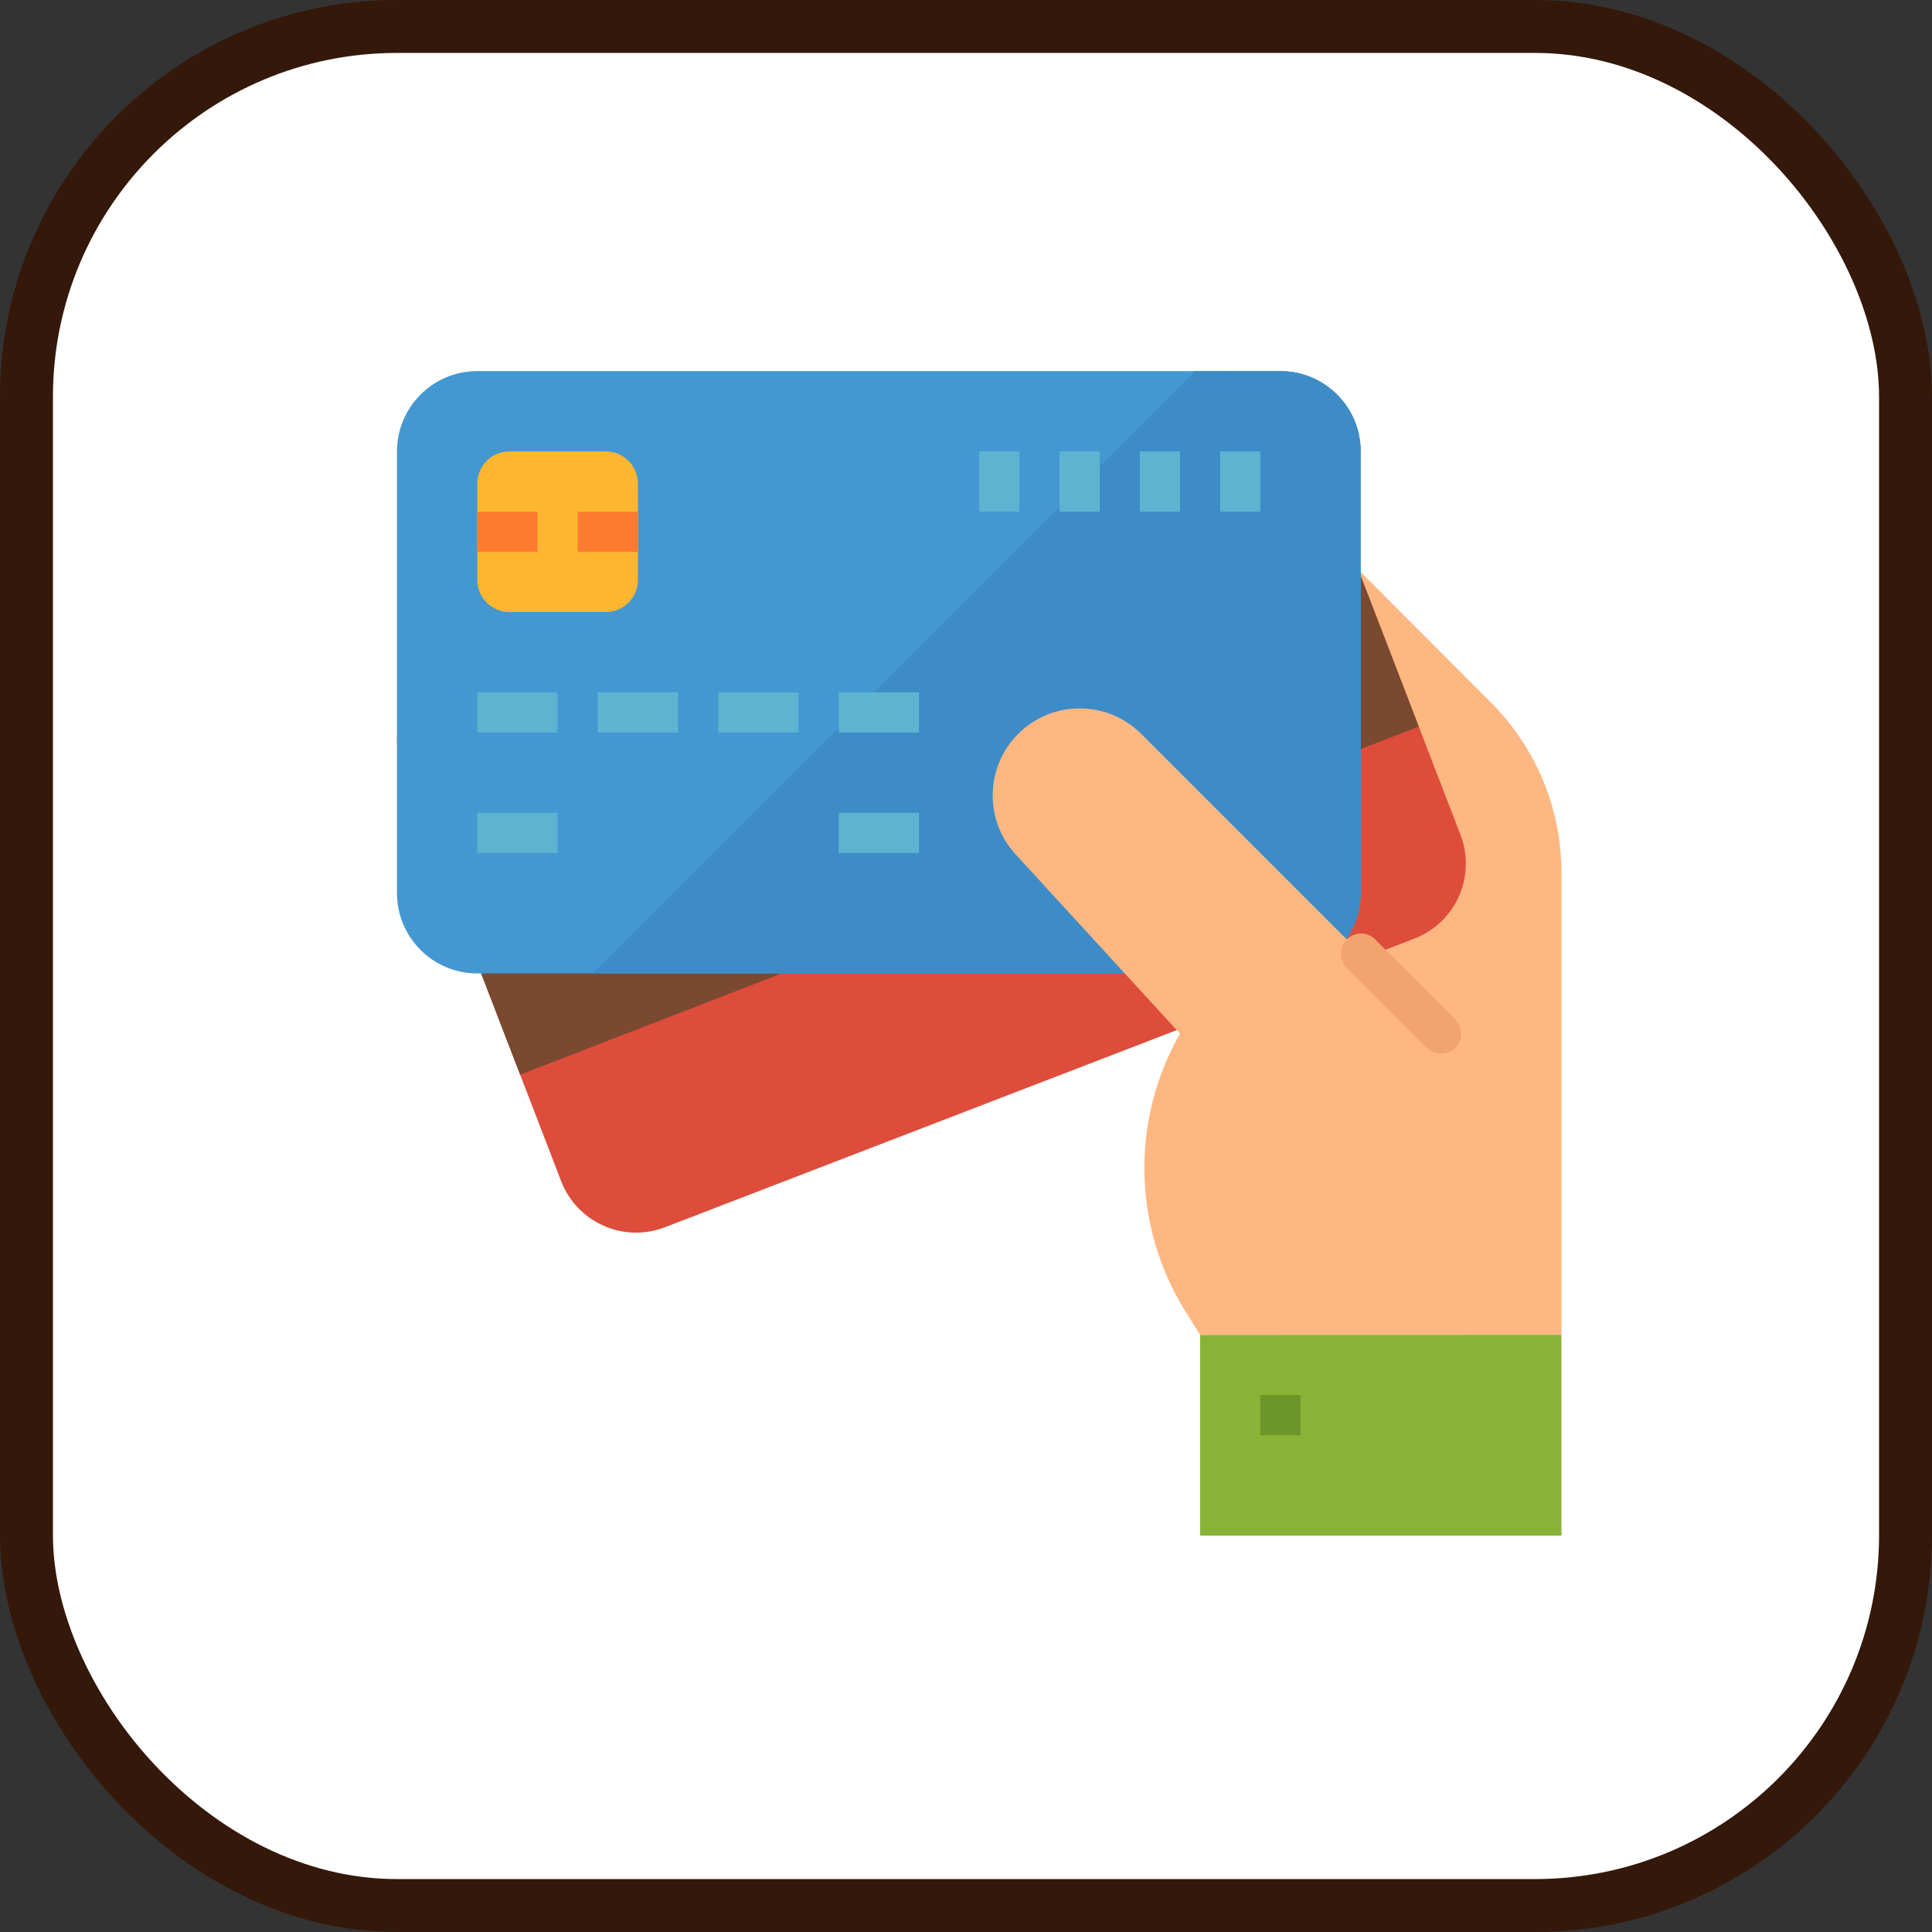 <?xml version="1.0" encoding="UTF-8"?>

<svg width="800px" height="800px" viewBox="0 0 73 73" version="1.1" xmlns="http://www.w3.org/2000/svg" xmlns:xlink="http://www.w3.org/1999/xlink">
    
    <rect x="0" y="0" width="73" height="73" fill="#333333" stroke="none"/>
    
    <title>the-modern-web/payment-request-api</title>
    <desc>Created with Sketch.</desc>
    <defs>
</defs>
    <g id="the-modern-web/payment-request-api" stroke="none" stroke-width="1" fill="none" fill-rule="evenodd">
        <g id="container" transform="translate(2, 2)" fill="#FFFFFF" fill-rule="nonzero" stroke="#34180A" stroke-width="2">
            <rect id="mask" x="-1" y="-1" width="71" height="71" rx="14">
</rect>
        </g>
        <g id="debit-card" transform="translate(15, 14)" fill-rule="nonzero">
            <path d="M41.315,12.525 L33.379,4.574 L33.379,36.436 L44,36.436 L44,18.981 C44,16.557 43.033,14.234 41.315,12.525 Z" id="Shape" fill="#FFB782">
</path>
            <path d="M6.203,30.63 L0.204,15.056 C-0.399,13.492 0.38,11.736 1.945,11.134 L30.262,0.226 C31.825,-0.376 33.581,0.403 34.183,1.968 L40.183,17.542 C40.785,19.105 40.006,20.862 38.442,21.464 L10.126,32.371 C8.561,32.974 6.806,32.194 6.203,30.63 Z" id="Shape" fill="#DE4C3C">
</path>
            <polygon id="Shape" fill="#7A4930" points="36.345 7.578 2.393 20.739 4.654 26.608 38.608 13.453">
</polygon>
            <path d="M0,19.746 L0,3.057 C0,1.381 1.359,0.022 3.035,0.022 L33.379,0.022 C35.055,0.022 36.414,1.381 36.414,3.057 L36.414,19.746 C36.414,21.422 35.055,22.781 33.379,22.781 L3.035,22.781 C1.359,22.781 0,21.422 0,19.746 Z" id="Shape" fill="#4398D1">
</path>
            <path d="M33.379,0.022 L30.155,0.022 L7.397,22.781 L33.379,22.781 C35.055,22.781 36.414,21.422 36.414,19.746 L36.414,3.057 C36.414,1.381 35.055,0.022 33.379,0.022 Z" id="Shape" fill="#3E8CC7">
</path>
            <polygon id="Shape" fill="#5EB3D1" points="3.035 12.16 6.069 12.16 6.069 13.677 3.035 13.677">
</polygon>
            <polygon id="Shape" fill="#5EB3D1" points="3.035 16.712 6.069 16.712 6.069 18.229 3.035 18.229">
</polygon>
            <polygon id="Shape" fill="#5EB3D1" points="16.69 16.712 19.724 16.712 19.724 18.229 16.69 18.229">
</polygon>
            <polygon id="Shape" fill="#5EB3D1" points="7.587 12.16 10.621 12.16 10.621 13.677 7.587 13.677">
</polygon>
            <polygon id="Shape" fill="#5EB3D1" points="12.138 12.16 15.173 12.16 15.173 13.677 12.138 13.677">
</polygon>
            <polygon id="Shape" fill="#5EB3D1" points="16.69 12.16 19.724 12.16 19.724 13.677 16.69 13.677">
</polygon>
            <polygon id="Shape" fill="#5EB3D1" points="31.104 3.057 32.621 3.057 32.621 5.333 31.104 5.333">
</polygon>
            <polygon id="Shape" fill="#5EB3D1" points="28.069 3.057 29.586 3.057 29.586 5.333 28.069 5.333">
</polygon>
            <polygon id="Shape" fill="#5EB3D1" points="25.035 3.057 26.552 3.057 26.552 5.333 25.035 5.333">
</polygon>
            <polygon id="Shape" fill="#5EB3D1" points="22 3.057 23.517 3.057 23.517 5.333 22 5.333">
</polygon>
            <polygon id="Shape" fill="#88B337" points="30.345 36.436 44 36.436 44 44.022 30.345 44.022">
</polygon>
            <path d="M28.118,13.727 C26.832,12.445 24.749,12.448 23.467,13.735 C22.228,14.979 22.185,16.978 23.369,18.275 L29.586,25.057 C27.718,28.327 27.798,32.36 29.793,35.554 L30.345,36.436 L40.207,36.436 L40.207,25.816 L28.118,13.727 Z" id="Shape" fill="#FFB782">
</path>
            <polygon id="Shape" fill="#6B962A" points="32.621 38.712 34.138 38.712 34.138 40.229 32.621 40.229">
</polygon>
            <path d="M3.035,7.912 L3.035,4.271 C3.035,3.6 3.578,3.057 4.249,3.057 L7.89,3.057 C8.561,3.057 9.104,3.6 9.104,4.271 L9.104,7.912 C9.104,8.583 8.561,9.126 7.89,9.126 L4.249,9.126 C3.578,9.126 3.035,8.583 3.035,7.912 Z" id="Shape" fill="#FDB62F">
</path>
            <polygon id="Shape" fill="#FD7B2F" points="3.035 5.333 5.311 5.333 5.311 6.85 3.035 6.85">
</polygon>
            <polygon id="Shape" fill="#FD7B2F" points="6.828 5.333 9.104 5.333 9.104 6.85 6.828 6.85">
</polygon>
            <path d="M39.448,25.816 C39.247,25.816 39.054,25.736 38.912,25.593 L35.877,22.559 C35.586,22.258 35.595,21.777 35.897,21.486 C36.191,21.202 36.657,21.202 36.95,21.486 L39.985,24.52 C40.281,24.817 40.281,25.297 39.985,25.593 C39.842,25.736 39.649,25.816 39.448,25.816 Z" id="Shape" fill="#F2A46F">
</path>
        </g>
    </g>
</svg>